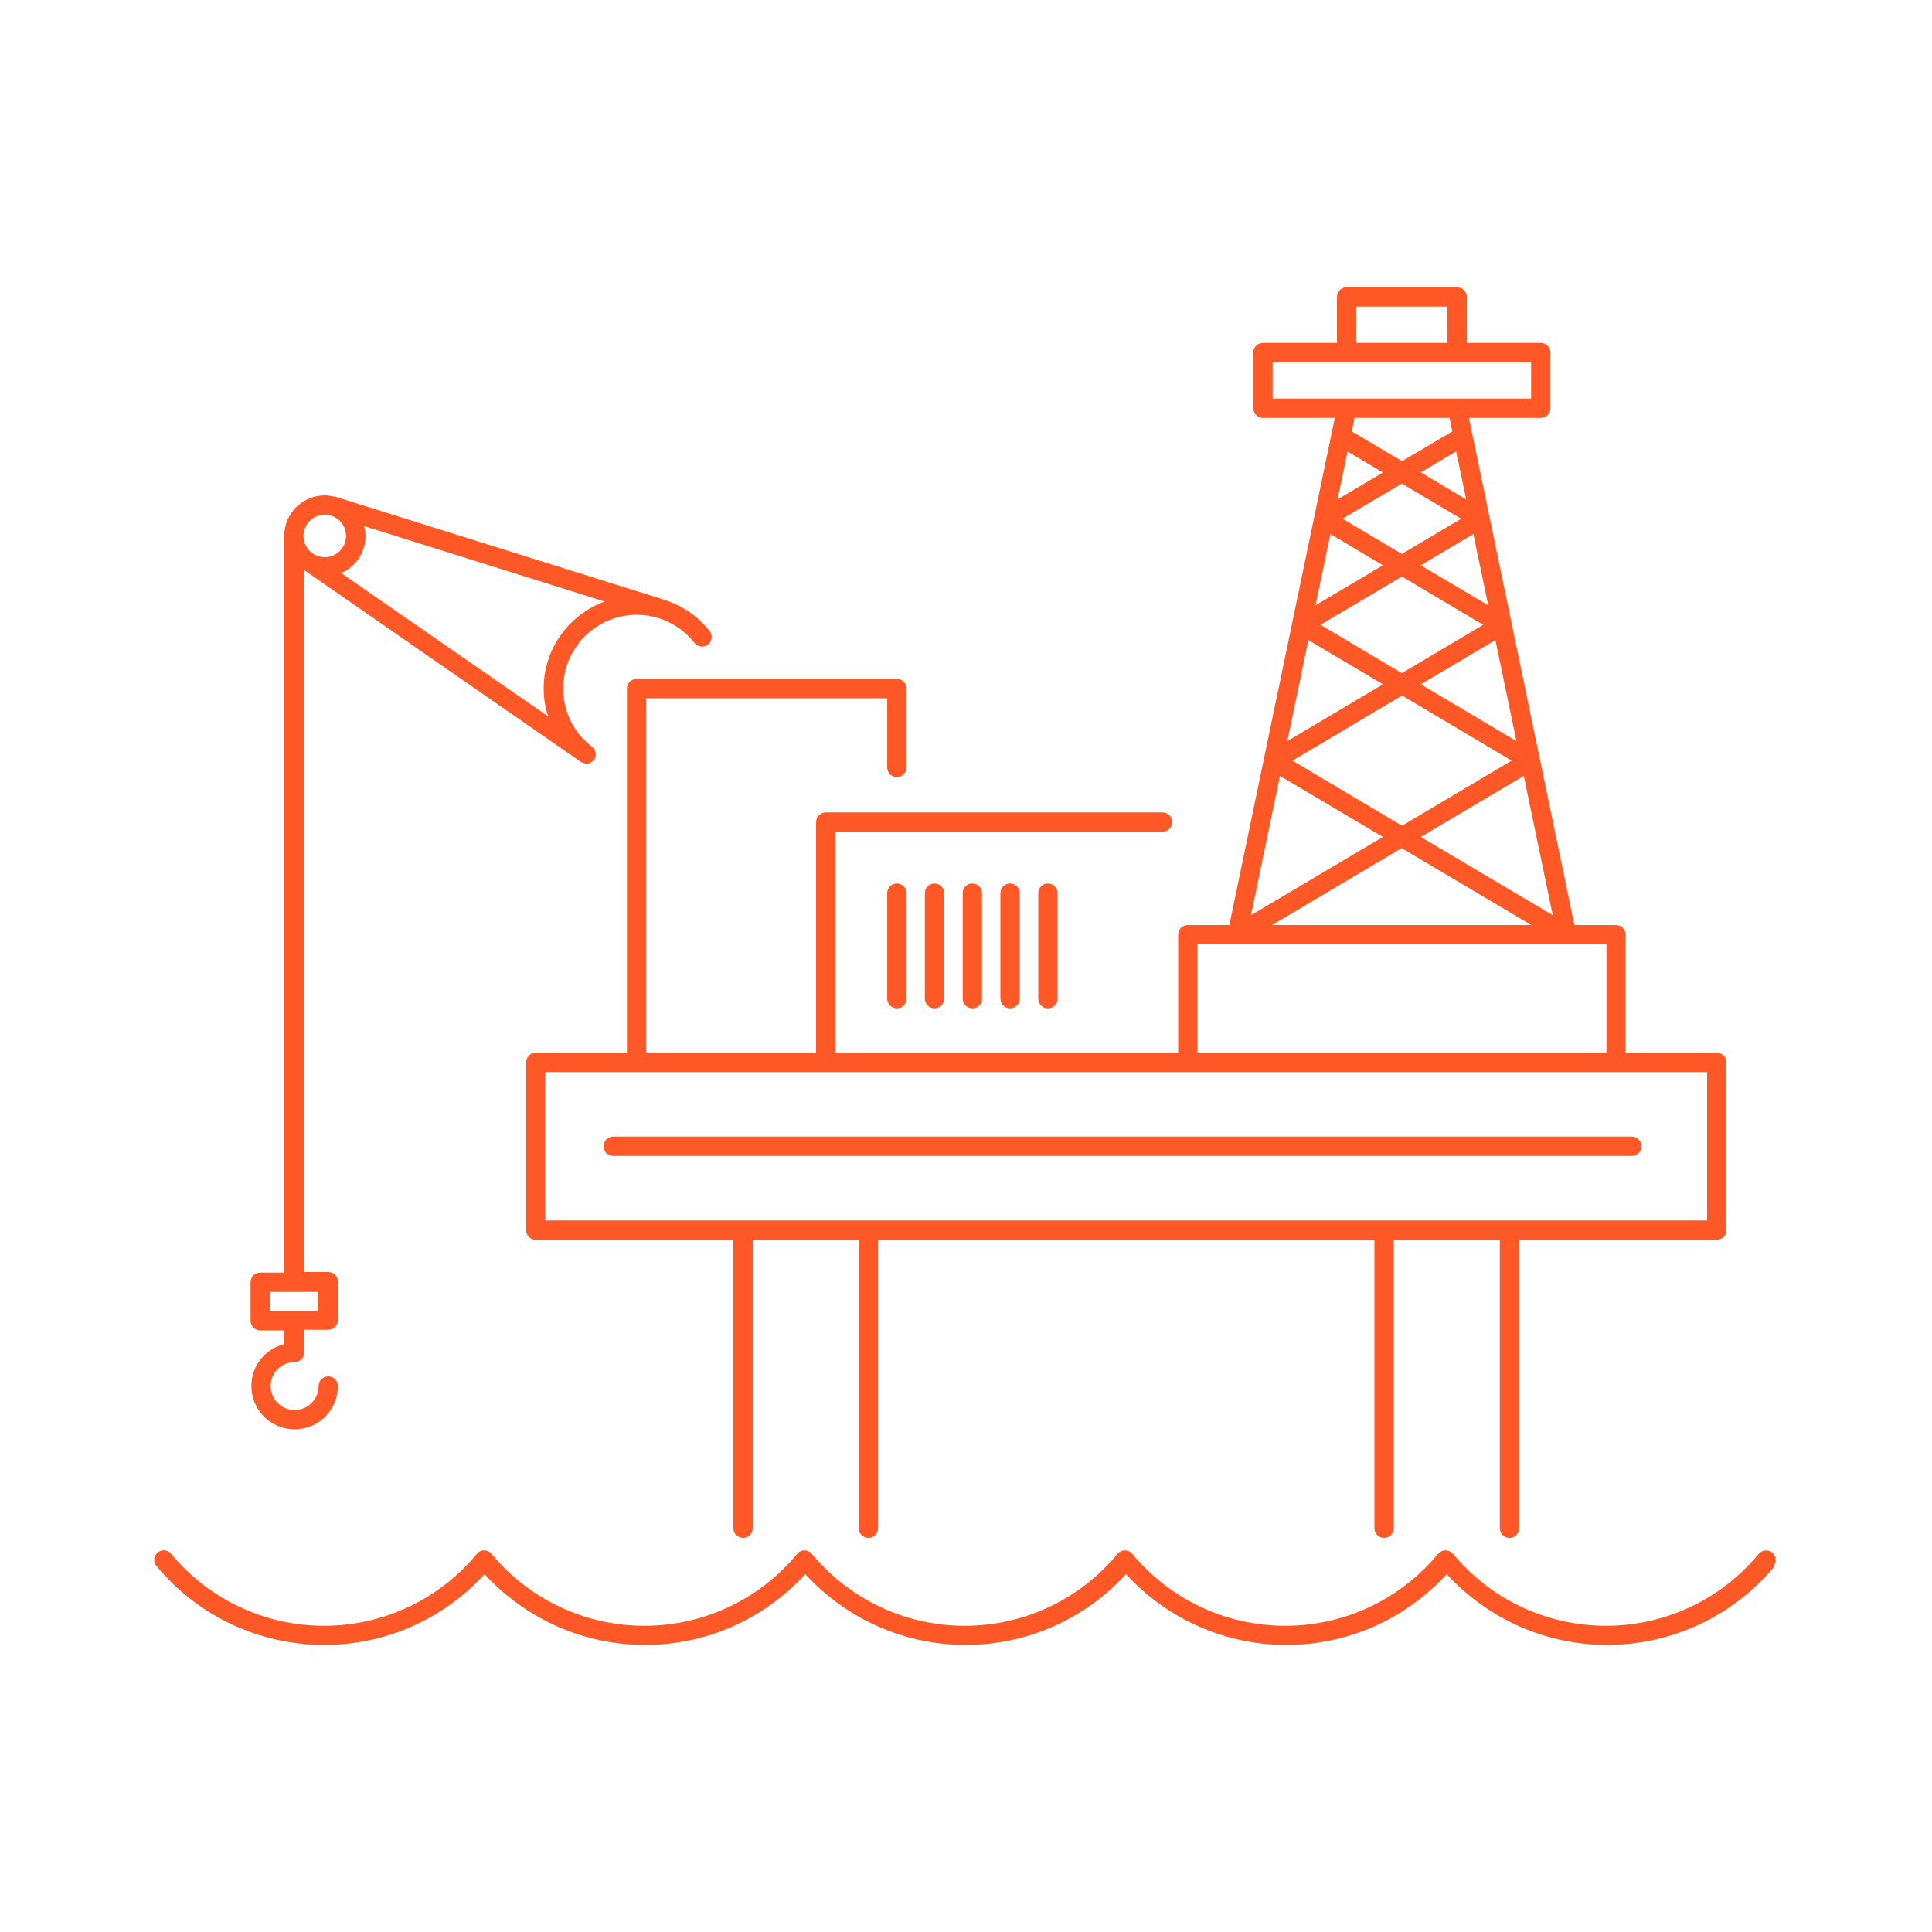 <?xml version="1.0" encoding="UTF-8"?><svg id="Ebene_1" xmlns="http://www.w3.org/2000/svg" viewBox="0 0 100 100"><defs><style>.cls-1{fill:#ff5827;stroke-width:0px;}</style></defs><path class="cls-1" d="M91.86,81.06c-2.15,2.59-5.32,4.08-8.68,4.08-3.17,0-6.16-1.34-8.3-3.66-2.14,2.33-5.12,3.66-8.3,3.66s-6.16-1.34-8.3-3.66c-2.14,2.33-5.12,3.66-8.3,3.66s-6.16-1.34-8.3-3.66c-2.14,2.33-5.12,3.66-8.3,3.66s-6.16-1.34-8.3-3.66c-2.14,2.33-5.12,3.66-8.3,3.66-3.36,0-6.53-1.49-8.68-4.08-.18-.21-.15-.53.06-.7.21-.18.53-.15.7.07,1.96,2.36,4.85,3.72,7.91,3.72s5.95-1.35,7.91-3.72c0-.01.02-.02.03-.03.01-.01.02-.03.03-.04.01-.01.03-.02.05-.03.03-.02.06-.03.09-.05.03-.01.06-.02.09-.03.03,0,.06,0,.09,0,.03,0,.07,0,.1.01.03,0,.06.01.08.02.03.01.06.03.09.05.02.01.03.01.05.03.01.01.02.03.03.04.01.01.02.02.03.03,1.96,2.36,4.85,3.72,7.91,3.72s5.95-1.35,7.91-3.72c.01-.01.02-.02.03-.03.01-.01.02-.03.03-.04.01-.01.03-.02.05-.03.03-.02.05-.03.09-.05.03-.01.06-.02.09-.03.03,0,.06,0,.09,0,.03,0,.07,0,.1.01.03,0,.06.01.08.02.03.01.06.03.09.05.02,0,.03.01.05.03.01.01.02.03.03.04.01.01.02.02.03.03,1.96,2.36,4.85,3.72,7.91,3.72s5.95-1.35,7.91-3.72c.01-.01.02-.02.04-.03.01-.01.02-.03.03-.04.01-.01.03-.02.05-.03.03-.02.06-.03.09-.05.03-.01.06-.02.09-.03.03,0,.06,0,.09,0,.03,0,.07,0,.1.01.03,0,.06.01.08.02.03.01.06.03.09.05.02.01.03.01.05.03.01.01.02.03.03.04.01.01.02.02.03.03,1.96,2.36,4.85,3.72,7.91,3.72s5.95-1.35,7.91-3.72c.01-.01.02-.02.04-.03.01-.01.02-.03.03-.04.01-.01.03-.02.05-.03.03-.02.05-.03.09-.05.03-.01.06-.02.09-.03.03,0,.06,0,.09,0,.03,0,.07,0,.1.01.03,0,.06.01.08.02.03.01.06.03.09.05.02,0,.03.01.05.03.01.01.02.03.03.04.01.01.03.02.04.03,1.96,2.36,4.85,3.72,7.91,3.72s5.95-1.35,7.91-3.72c.18-.21.49-.24.7-.07.21.18.24.49.06.7ZM45.92,46.23v5.46c0,.28.22.5.5.5s.5-.22.5-.5v-5.46c0-.28-.22-.5-.5-.5s-.5.22-.5.5ZM47.87,46.23v5.46c0,.28.22.5.5.5s.5-.22.5-.5v-5.46c0-.28-.22-.5-.5-.5s-.5.22-.5.5ZM49.83,46.23v5.46c0,.28.22.5.5.5s.5-.22.5-.5v-5.46c0-.28-.22-.5-.5-.5s-.5.22-.5.5ZM51.78,46.23v5.46c0,.28.22.5.5.5s.5-.22.5-.5v-5.46c0-.28-.22-.5-.5-.5s-.5.22-.5.5ZM53.74,46.23v5.46c0,.28.22.5.5.5s.5-.22.5-.5v-5.46c0-.28-.22-.5-.5-.5s-.5.22-.5.5ZM32.95,35.14h13.47c.28,0,.5.22.5.5v4.08c0,.28-.22.5-.5.5s-.5-.22-.5-.5v-3.58h-12.47v18.35h8.79v-11.94c0-.28.22-.5.5-.5h17.43c.28,0,.5.22.5.5s-.22.5-.5.5h-16.93v11.44h17.74v-6.11c0-.28.22-.5.5-.5h2.15l5.46-26.25h-3.72c-.28,0-.5-.22-.5-.5v-2.88c0-.28.22-.5.5-.5h3.83v-2.38c0-.28.22-.5.5-.5h5.72c.28,0,.5.22.5.5v2.38h3.83c.28,0,.5.22.5.5v2.88c0,.28-.22.5-.5.5h-3.72l5.46,26.25h2.15c.28,0,.5.22.5.5v6.11h4.72c.28,0,.5.22.5.5v8.68c0,.28-.22.5-.5.5h-10.23v14.93c0,.28-.22.5-.5.5s-.5-.22-.5-.5v-14.93h-5.49v14.93c0,.28-.22.5-.5.5s-.5-.22-.5-.5v-14.93h-25.69v14.93c0,.28-.22.5-.5.5s-.5-.22-.5-.5v-14.93h-5.49v14.93c0,.28-.22.5-.5.5s-.5-.22-.5-.5v-14.93h-10.23c-.28,0-.5-.22-.5-.5v-8.68c0-.28.22-.5.5-.5h4.72v-18.85c0-.28.22-.5.5-.5ZM69.23,25.85l2.35-1.39-1.83-1.09-.52,2.48ZM73.54,43.32l6.83,4.05-1.5-7.21-5.33,3.16ZM78.24,39.37l-5.67-3.37-5.67,3.37,5.67,3.37,5.67-3.37ZM78.49,38.36l-1.09-5.23-3.86,2.29,4.95,2.94ZM76.77,32.34l-4.21-2.5-4.21,2.5,4.21,2.5,4.21-2.5ZM77.03,31.33l-.77-3.69-2.72,1.62,3.49,2.07ZM75.37,23.36l-1.83,1.09,2.35,1.4-.52-2.48ZM72.56,25.03l-3.07,1.82,3.07,1.82,3.07-1.82-3.07-1.82ZM68.09,31.33l3.49-2.07-2.72-1.62-.77,3.69ZM66.63,38.36l4.95-2.94-3.86-2.29-1.09,5.23ZM64.75,47.37l6.83-4.05-5.33-3.16-1.5,7.21ZM65.85,47.88h13.41l-6.71-3.98-6.71,3.98ZM70.2,17.75h4.72v-1.88h-4.72v1.88ZM65.87,20.63h13.38v-1.88h-13.38v1.88ZM70.11,21.63l-.14.7,2.6,1.54,2.6-1.54-.14-.7h-4.91ZM61.98,54.49h21.17v-5.61h-21.17v5.61ZM42.73,55.49h-14.51v7.68h60.14v-7.68h-45.63ZM31.24,59.33c0,.28.22.5.5.5h52.72c.28,0,.5-.22.5-.5s-.22-.5-.5-.5H31.74c-.28,0-.5.22-.5.5ZM14.71,69.59v-.73h-1.24c-.28,0-.5-.22-.5-.5v-1.99c0-.28.22-.5.5-.5h1.24V27.74c0-1.16.94-2.1,2.1-2.1.18,0,.34.03.51.07.01,0,.03,0,.04,0l16.98,5.32s.01,0,.02.01c.92.28,1.75.84,2.37,1.62.17.22.13.53-.08.7-.22.17-.53.13-.7-.08-.73-.92-1.82-1.46-2.99-1.46-2.1,0-3.81,1.71-3.81,3.81,0,1.2.54,2.3,1.49,3.02,0,0,.01.02.02.02.04.04.08.08.11.12,0,0,0,.02.01.03.02.05.04.1.05.15,0,.02,0,.03,0,.05,0,.05,0,.1,0,.14,0,.02-.02.04-.03.06-.01.03-.02.07-.04.1,0,0,0,0-.01,0,0,0,0,0,0,.01-.03.04-.07.06-.11.09-.02.01-.04.04-.06.05-.07.04-.15.06-.23.06-.04,0-.07-.03-.1-.03-.06-.01-.13-.02-.18-.06h-.01s0,0,0-.01c0,0-.01-.01-.02-.01l-14.29-9.91v36.33h1.24c.28,0,.5.22.5.5v1.99c0,.28-.22.5-.5.5h-1.24v1.17c0,.28-.22.5-.5.5-.68,0-1.24.55-1.24,1.24s.55,1.24,1.24,1.24,1.24-.55,1.24-1.24c0-.28.22-.5.5-.5s.5.22.5.5c0,1.23-1,2.24-2.24,2.24s-2.24-1-2.24-2.24c0-1.06.74-1.95,1.74-2.18ZM31.31,31.14l-12.46-3.91c.04.17.07.34.07.51,0,.86-.52,1.6-1.26,1.92l10.71,7.42c-.15-.46-.23-.95-.23-1.45,0-2.07,1.33-3.83,3.17-4.5ZM15.71,27.74c0,.61.49,1.1,1.1,1.1s1.1-.49,1.1-1.1-.49-1.1-1.1-1.1-1.1.49-1.1,1.1ZM13.98,67.86h2.47v-.99h-2.47v.99Z"/></svg>